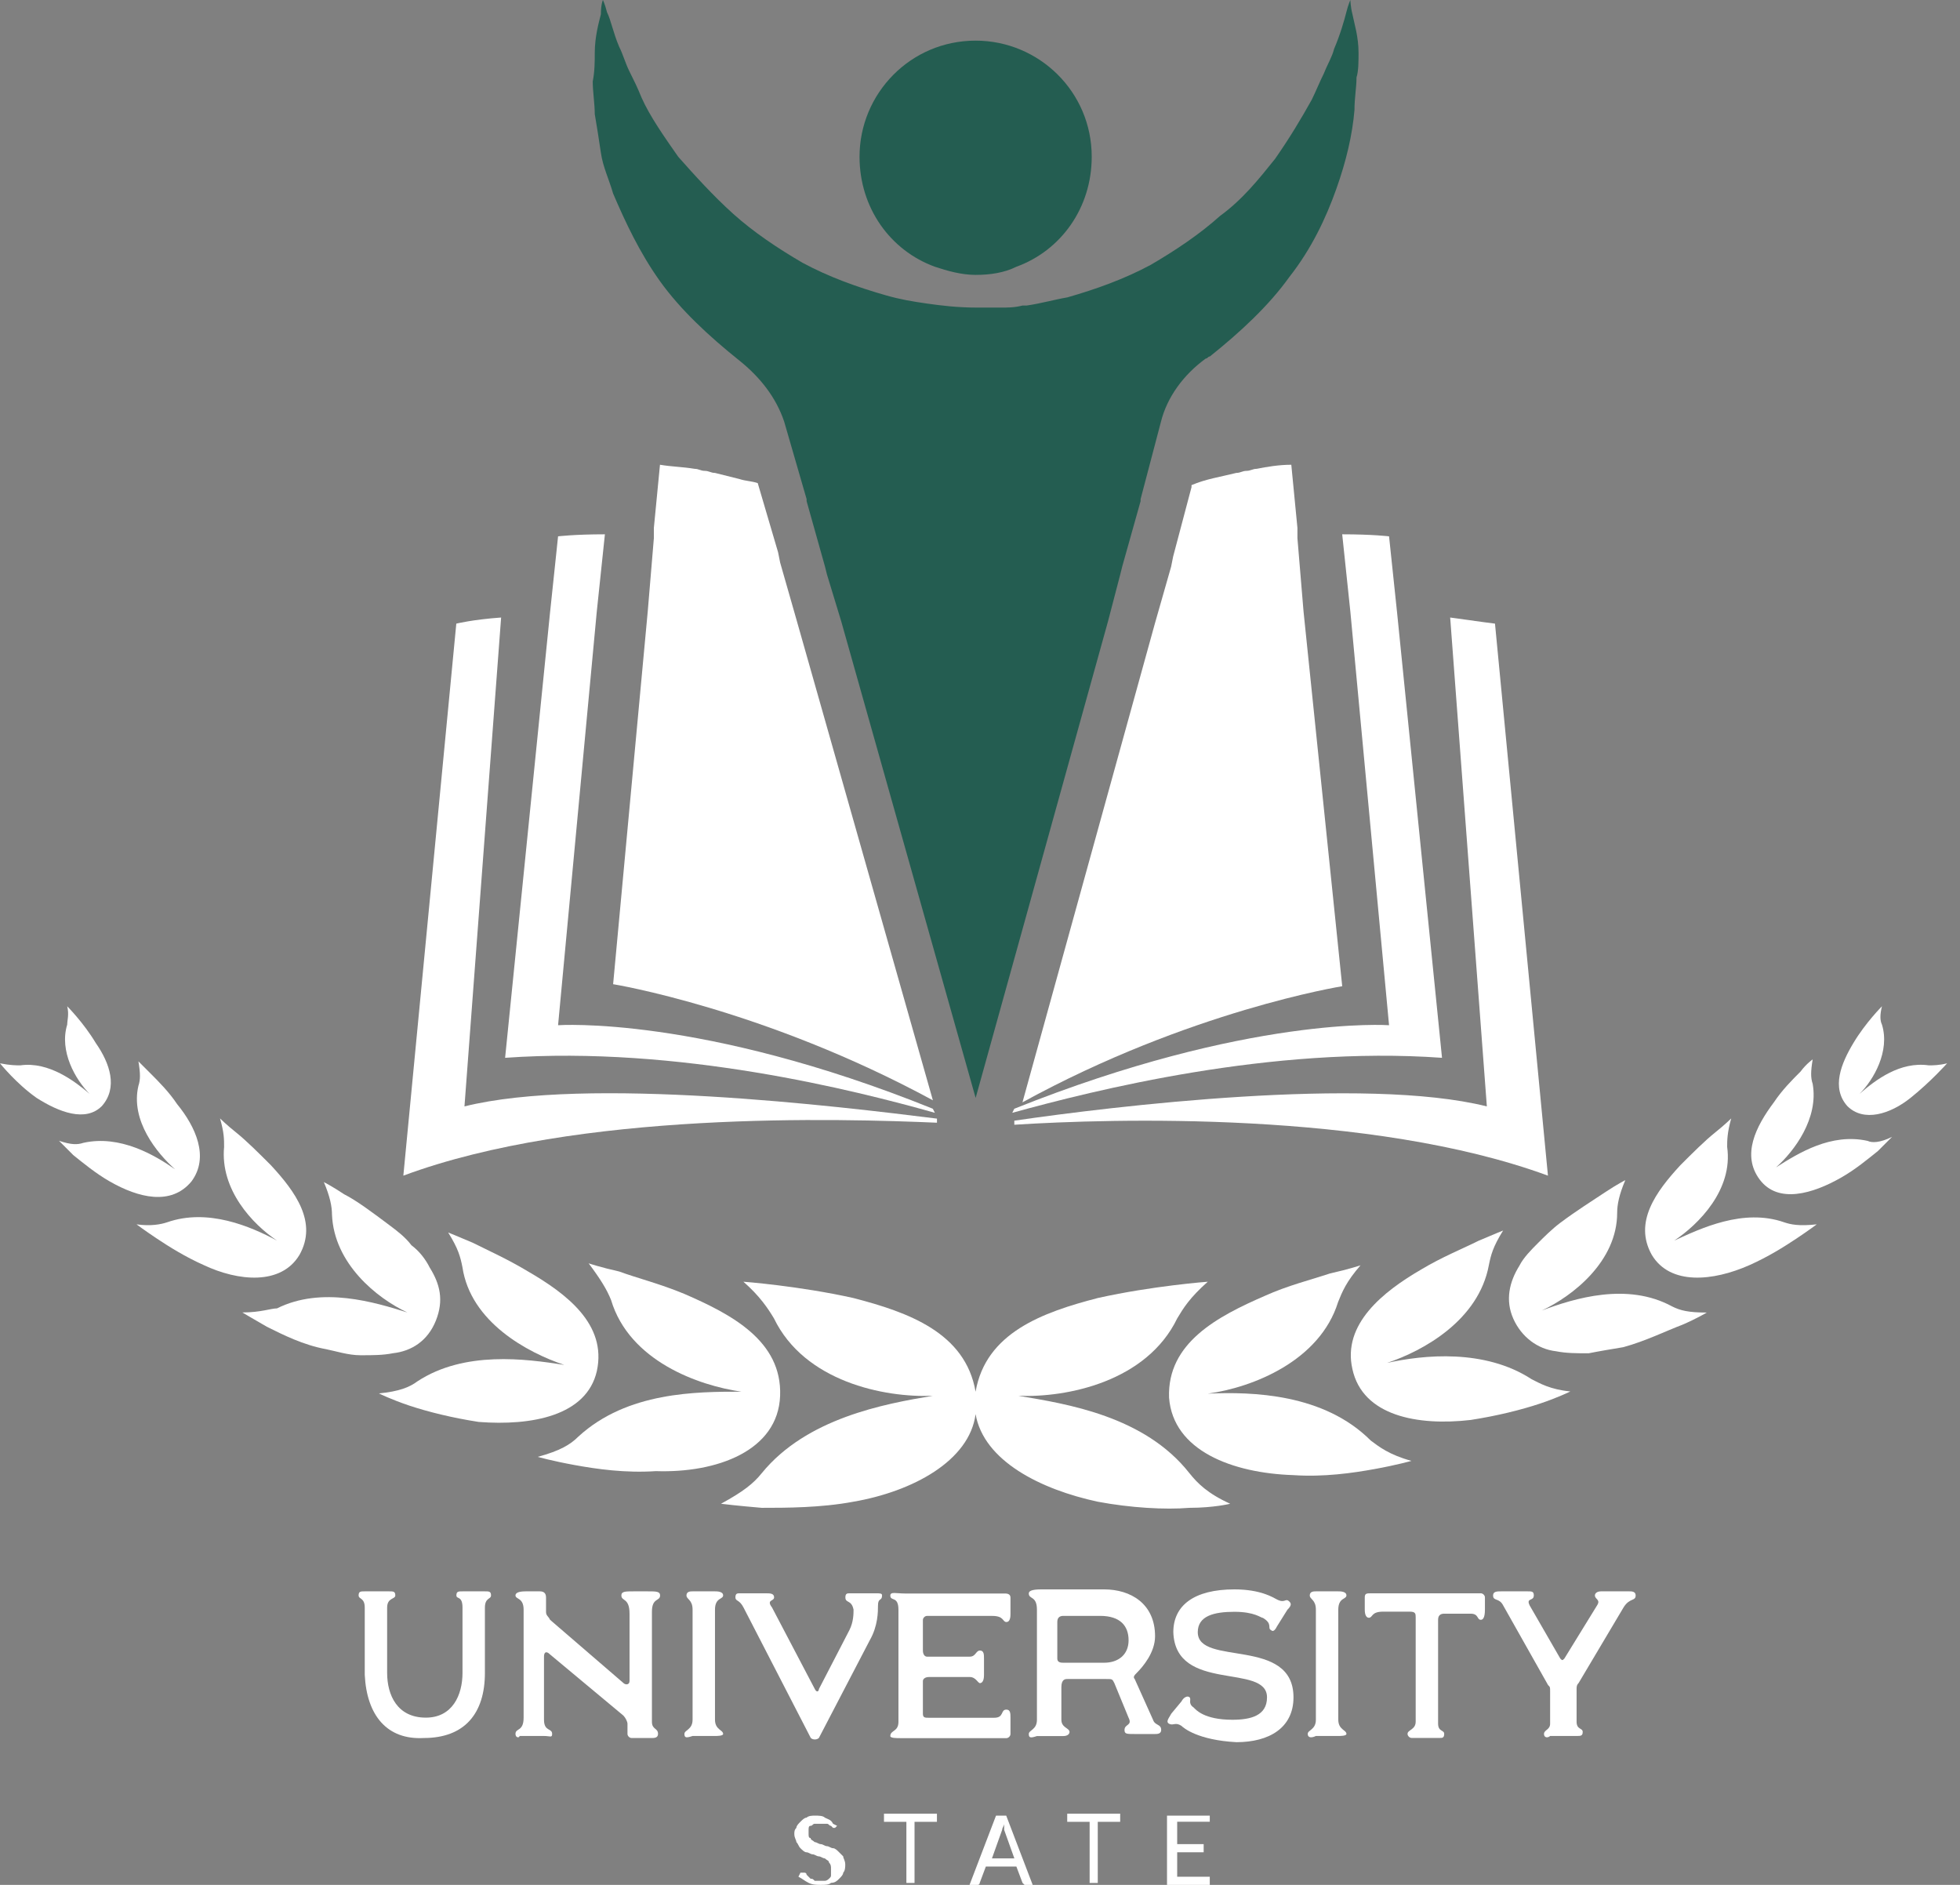 <svg width="104" height="100" viewBox="0 0 104 100" fill="none" xmlns="http://www.w3.org/2000/svg">
<rect x="0" y="0" width="104" height="100" fill="#808080" stroke="none"/>
<path d="M49.607 14.152C50.255 14.368 51.012 14.584 51.768 14.584C52.525 14.584 53.281 14.476 53.93 14.152C56.307 13.288 57.928 11.018 57.928 8.316C57.928 4.858 55.119 2.156 51.768 2.156C48.31 2.156 45.608 4.966 45.608 8.316C45.608 11.018 47.23 13.288 49.607 14.152Z" fill="#245D51"/>
<path d="M72.086 2.81C72.086 1.945 71.87 1.297 71.762 0.756C71.654 0.324 71.654 0 71.654 0C71.654 0 71.546 0.216 71.438 0.648C71.329 1.081 71.113 1.837 70.789 2.594C70.681 3.026 70.465 3.35 70.249 3.891C70.032 4.323 69.816 4.863 69.6 5.295C69.06 6.268 68.412 7.349 67.655 8.43C66.79 9.51 65.926 10.591 64.737 11.456C63.656 12.428 62.359 13.293 61.063 14.049C59.658 14.806 58.145 15.346 56.632 15.778C55.983 15.886 55.227 16.103 54.47 16.211C54.362 16.211 54.254 16.211 54.254 16.211C53.822 16.319 53.498 16.319 53.065 16.319H52.417H52.093H51.985H51.877C50.796 16.319 49.931 16.211 49.175 16.103C48.418 15.995 47.77 15.886 47.013 15.67C45.5 15.238 43.987 14.698 42.583 13.941C41.286 13.185 39.989 12.32 38.908 11.348C37.827 10.375 36.855 9.294 35.99 8.321C35.234 7.241 34.477 6.16 34.045 5.187C33.829 4.647 33.613 4.215 33.396 3.782C33.18 3.35 33.072 2.918 32.856 2.486C32.532 1.729 32.424 1.081 32.208 0.648C32.1 0.216 31.991 0 31.991 0C31.991 0 31.884 0.216 31.884 0.756C31.775 1.189 31.559 1.945 31.559 2.81C31.559 3.242 31.559 3.782 31.451 4.323C31.451 4.863 31.559 5.512 31.559 6.052C31.667 6.7 31.775 7.349 31.884 8.105C31.991 8.862 32.316 9.51 32.532 10.267C33.18 11.78 33.937 13.401 35.017 14.914C36.098 16.427 37.611 17.832 39.232 19.129C40.313 19.993 41.178 21.074 41.61 22.371L42.799 26.477V26.585L43.771 30.044L43.879 30.476L44.636 32.962L51.769 58.25L58.793 32.962L59.442 30.476L59.55 30.044L60.522 26.585V26.477L61.603 22.371C61.927 21.074 62.792 19.885 63.981 19.02C64.089 19.02 64.089 18.912 64.197 18.912C65.818 17.616 67.331 16.211 68.412 14.698C69.6 13.185 70.357 11.564 70.897 10.051C71.438 8.538 71.762 7.133 71.87 5.836C71.87 5.187 71.978 4.647 71.978 4.107C72.086 3.782 72.086 3.242 72.086 2.81Z" fill="#245D51"/>
<path d="M49.717 59.564V59.347C44.529 58.699 31.129 57.078 24.645 58.699L26.59 32.762C25.077 32.87 24.212 33.086 24.212 33.086L21.402 62.373C30.697 58.915 44.638 59.347 49.717 59.564Z" fill="white"/>
<path d="M49.605 59.039L49.497 58.823C37.177 53.851 29.612 54.392 29.612 54.392L31.665 32.453L32.097 28.347C30.476 28.347 29.612 28.455 29.612 28.455L29.179 32.562L26.802 56.121C35.988 55.472 45.39 57.85 49.605 59.039Z" fill="white"/>
<path d="M42.26 32.871L41.395 29.845L41.287 29.304L40.206 25.63C39.882 25.522 39.558 25.522 39.234 25.414C38.801 25.306 38.369 25.198 37.937 25.09C37.721 25.09 37.612 24.981 37.396 24.981C37.18 24.981 37.072 24.873 36.856 24.873C36.208 24.765 35.667 24.765 35.019 24.657L34.695 28.007V28.548L34.37 32.438L32.533 52.215C32.533 52.215 40.531 53.512 49.5 58.375L42.26 32.871Z" fill="white"/>
<path d="M82.136 62.373L79.326 33.086C79.326 33.086 78.462 32.978 76.948 32.762L78.894 58.699C72.409 57.078 59.009 58.699 53.821 59.456V59.672C58.901 59.347 72.734 58.915 82.136 62.373Z" fill="white"/>
<path d="M76.515 56.121L74.137 32.562L73.705 28.455C73.705 28.455 72.841 28.347 71.219 28.347L71.652 32.453L73.705 54.392C73.705 54.392 66.248 53.851 53.82 58.823L53.712 59.039C58.035 57.85 67.437 55.472 76.515 56.121Z" fill="white"/>
<path d="M69.167 32.438L68.843 28.548V28.007L68.518 24.657C67.87 24.657 67.222 24.765 66.681 24.873C66.465 24.873 66.357 24.981 66.141 24.981C65.925 24.981 65.817 25.09 65.6 25.09C64.736 25.306 63.979 25.414 63.223 25.738V25.846L62.25 29.52L62.142 30.061L61.278 33.087L54.253 58.483C63.115 53.62 71.22 52.323 71.22 52.323L69.167 32.438Z" fill="white"/>
<path d="M41.394 74.05C41.502 71.132 38.8 69.727 36.314 68.647C35.017 68.106 33.721 67.782 32.856 67.458C31.883 67.242 31.235 67.025 31.235 67.025C31.883 67.89 32.208 68.43 32.424 68.971C33.396 72.213 37.071 73.51 39.34 73.834C36.963 73.834 33.288 73.834 30.695 76.211C30.262 76.644 29.722 76.968 28.533 77.292C28.533 77.292 29.29 77.508 30.479 77.724C31.667 77.941 33.18 78.157 34.801 78.049C38.044 78.157 41.286 76.968 41.394 74.05Z" fill="white"/>
<path d="M31.67 72.737C32.21 70.252 30.049 68.631 27.996 67.442C26.915 66.794 25.942 66.361 25.078 65.929C24.321 65.605 23.781 65.389 23.781 65.389C24.321 66.253 24.429 66.686 24.537 67.226C24.97 70.144 27.996 71.765 29.941 72.413C27.888 72.089 24.645 71.657 22.16 73.278C21.727 73.602 21.187 73.818 20.106 73.926C20.106 73.926 20.755 74.251 21.727 74.575C22.7 74.899 23.997 75.223 25.402 75.439C28.212 75.655 31.13 75.115 31.67 72.737Z" fill="white"/>
<path d="M23.128 70.064C23.56 68.983 23.344 68.118 22.804 67.254C22.588 66.822 22.264 66.389 21.831 66.065C21.507 65.633 21.075 65.308 20.642 64.984C19.778 64.336 18.913 63.688 18.265 63.363C17.616 62.931 17.184 62.715 17.184 62.715C17.508 63.471 17.616 64.012 17.616 64.444C17.724 67.038 19.994 68.875 21.615 69.631C19.886 69.091 17.076 68.227 14.698 69.415C14.374 69.415 13.834 69.631 12.861 69.631C12.861 69.631 13.402 69.956 14.158 70.388C15.023 70.82 16.104 71.361 17.292 71.577C17.833 71.685 18.481 71.901 19.129 71.901C19.778 71.901 20.318 71.901 20.859 71.793C21.831 71.685 22.696 71.144 23.128 70.064Z" fill="white"/>
<path d="M15.89 66.577C16.863 64.848 15.674 63.227 14.377 61.822C13.728 61.173 13.08 60.525 12.54 60.092C11.999 59.66 11.675 59.336 11.675 59.336C11.891 60.092 11.891 60.417 11.891 60.849C11.675 63.118 13.404 64.956 14.701 65.82C13.296 65.064 11.027 64.091 8.865 64.848C8.541 64.956 8.001 65.064 7.244 64.956C7.244 64.956 7.676 65.28 8.325 65.712C8.973 66.144 9.838 66.685 10.81 67.117C12.648 67.982 14.917 68.198 15.89 66.577Z" fill="white"/>
<path d="M10.155 62.685C11.127 61.388 10.371 59.767 9.398 58.578C8.966 57.93 8.425 57.389 7.993 56.957C7.561 56.525 7.345 56.309 7.345 56.309C7.453 56.957 7.453 57.281 7.345 57.605C6.912 59.443 8.317 61.172 9.29 62.036C8.209 61.28 6.372 60.199 4.427 60.631C4.103 60.739 3.778 60.739 3.13 60.523C3.13 60.523 3.454 60.848 3.886 61.28C4.427 61.712 5.075 62.252 5.832 62.685C7.345 63.549 9.074 63.982 10.155 62.685Z" fill="white"/>
<path d="M5.404 58.682C6.268 57.71 5.836 56.413 5.079 55.332C4.431 54.251 3.566 53.387 3.566 53.387C3.674 53.819 3.566 54.143 3.566 54.359C3.134 55.764 3.999 57.277 4.755 58.034C3.999 57.385 2.594 56.305 1.081 56.521C0.865 56.521 0.54 56.521 0 56.413C0 56.413 0.865 57.493 1.945 58.25C3.134 59.006 4.539 59.547 5.404 58.682Z" fill="white"/>
<path d="M63.113 78.159C60.736 75.133 56.629 74.484 54.035 74.052C56.629 74.16 60.844 73.296 62.465 69.945C62.789 69.405 63.113 68.865 64.086 68C64.086 68 61.168 68.216 58.25 68.865C55.332 69.621 52.306 70.702 51.766 73.836C51.225 70.702 48.199 69.621 45.282 68.865C42.364 68.216 39.446 68 39.446 68C40.31 68.757 40.742 69.405 41.067 69.945C42.688 73.296 46.903 74.16 49.496 74.052C46.903 74.484 42.796 75.241 40.418 78.159C39.986 78.699 39.446 79.132 38.257 79.78C38.257 79.78 39.121 79.888 40.418 79.996C41.715 79.996 43.552 79.996 45.282 79.672C48.416 79.132 51.441 77.51 51.766 75.025C52.198 77.51 55.224 79.023 58.25 79.672C59.979 79.996 61.816 80.104 63.113 79.996C64.41 79.996 65.275 79.78 65.275 79.78C64.086 79.24 63.545 78.699 63.113 78.159Z" fill="white"/>
<path d="M64.086 73.938C66.463 73.614 70.03 72.209 71.002 69.075C71.219 68.535 71.435 67.995 72.191 67.13C72.191 67.13 71.543 67.346 70.57 67.562C69.597 67.886 68.301 68.211 67.112 68.751C64.626 69.832 61.924 71.237 62.032 74.154C62.249 76.964 65.383 78.153 68.625 78.261C70.246 78.369 71.759 78.153 72.948 77.937C74.136 77.721 74.893 77.505 74.893 77.505C73.704 77.18 73.164 76.748 72.731 76.424C70.246 73.938 66.463 73.83 64.086 73.938Z" fill="white"/>
<path d="M73.597 72.309C75.542 71.66 78.46 70.039 79.001 67.121C79.109 66.581 79.217 66.149 79.757 65.284C79.757 65.284 79.217 65.5 78.46 65.825C77.596 66.257 76.515 66.689 75.434 67.338C73.381 68.526 71.219 70.255 71.76 72.633C72.3 75.119 75.218 75.659 78.028 75.335C79.433 75.119 80.73 74.794 81.702 74.47C82.675 74.146 83.323 73.822 83.323 73.822C82.243 73.714 81.702 73.389 81.27 73.173C78.784 71.552 75.542 71.876 73.597 72.309Z" fill="white"/>
<path d="M81.81 69.528C83.431 68.771 85.809 66.934 85.809 64.341C85.809 63.908 85.917 63.368 86.241 62.611C86.241 62.611 85.809 62.828 85.16 63.26C84.512 63.692 83.647 64.232 82.783 64.881C82.351 65.205 81.918 65.637 81.594 65.962C81.27 66.286 80.838 66.718 80.622 67.15C80.081 68.015 79.865 68.987 80.297 69.96C80.73 70.933 81.594 71.581 82.567 71.689C83.107 71.797 83.647 71.797 84.296 71.797C84.836 71.689 85.485 71.581 86.133 71.473C87.322 71.149 88.403 70.609 89.267 70.284C90.024 69.96 90.564 69.636 90.564 69.636C89.591 69.636 89.159 69.528 88.727 69.312C86.349 68.015 83.54 68.879 81.81 69.528Z" fill="white"/>
<path d="M94.671 64.848C92.51 64.091 90.24 65.172 88.835 65.82C90.132 64.956 91.969 63.118 91.645 60.849C91.645 60.525 91.645 60.092 91.861 59.336C91.861 59.336 91.537 59.66 90.997 60.092C90.456 60.525 89.808 61.173 89.159 61.822C87.863 63.227 86.674 64.848 87.647 66.577C88.619 68.198 90.889 67.982 92.834 67.117C93.807 66.685 94.671 66.144 95.32 65.712C95.968 65.28 96.4 64.956 96.4 64.956C95.428 65.064 94.995 64.956 94.671 64.848Z" fill="white"/>
<path d="M99.101 60.529C97.156 60.097 95.427 61.177 94.238 61.934C95.21 61.069 96.507 59.34 96.183 57.503C96.075 57.179 96.075 56.855 96.183 56.206C96.183 56.206 95.859 56.422 95.535 56.855C95.102 57.287 94.562 57.827 94.13 58.475C93.157 59.772 92.401 61.285 93.373 62.582C94.346 63.879 96.183 63.339 97.696 62.474C98.453 62.042 99.101 61.502 99.641 61.069C100.074 60.637 100.398 60.313 100.398 60.313C99.749 60.637 99.317 60.637 99.101 60.529Z" fill="white"/>
<path d="M102.344 56.521C100.831 56.305 99.535 57.277 98.67 58.034C99.427 57.277 100.291 55.764 99.859 54.359C99.751 54.143 99.751 53.819 99.859 53.387C99.859 53.387 98.994 54.251 98.346 55.332C97.697 56.413 97.157 57.71 98.022 58.682C98.886 59.547 100.291 59.114 101.372 58.25C102.453 57.385 103.317 56.413 103.317 56.413C102.885 56.521 102.561 56.521 102.344 56.521Z" fill="white"/>
<path d="M19.354 88.857V85.291C19.354 84.751 19.029 84.859 19.029 84.643C19.029 84.427 19.137 84.427 19.354 84.427H20.65C20.866 84.427 20.975 84.427 20.975 84.643C20.975 84.859 20.542 84.751 20.542 85.291V88.749C20.542 89.938 21.083 91.127 22.596 91.127C24.001 91.127 24.541 89.938 24.541 88.749V85.291C24.541 84.643 24.217 84.859 24.217 84.643C24.217 84.427 24.325 84.427 24.541 84.427H25.73C25.946 84.427 26.054 84.427 26.054 84.643C26.054 84.859 25.73 84.751 25.73 85.291V88.749C25.73 90.911 24.649 92.208 22.488 92.208C20.542 92.316 19.462 91.019 19.354 88.857Z" fill="white"/>
<path d="M27.352 91.992C27.352 91.667 27.784 91.883 27.784 91.127V85.399C27.784 84.751 27.352 84.859 27.352 84.643C27.352 84.535 27.46 84.427 27.892 84.427H28.648C28.865 84.427 28.973 84.535 28.973 84.751V85.507C28.973 85.723 29.081 85.723 29.189 85.939L33.079 89.29C33.187 89.398 33.404 89.398 33.404 89.182V85.615C33.404 84.751 32.971 84.967 32.971 84.643C32.971 84.427 33.187 84.427 33.62 84.427H34.376C34.809 84.427 35.025 84.427 35.025 84.643C35.025 84.967 34.592 84.751 34.592 85.507V91.343C34.592 91.775 34.916 91.667 34.916 91.992C34.916 92.208 34.7 92.208 34.592 92.208H33.512C33.404 92.208 33.295 92.1 33.295 91.992V91.451C33.295 91.343 33.187 91.127 33.079 91.019L29.189 87.777C28.973 87.561 28.865 87.669 28.865 87.885V91.235C28.865 91.883 29.297 91.667 29.297 91.992C29.297 92.208 29.189 92.1 28.865 92.1H27.568C27.568 92.208 27.352 92.208 27.352 91.992Z" fill="white"/>
<path d="M36.316 91.992C36.316 91.775 36.749 91.775 36.749 91.235V85.399C36.749 84.859 36.425 84.859 36.425 84.643C36.425 84.427 36.641 84.427 36.749 84.427H37.938C38.045 84.427 38.37 84.427 38.37 84.643C38.37 84.859 37.938 84.751 37.938 85.399V91.235C37.938 91.775 38.37 91.775 38.37 91.992C38.37 92.1 38.045 92.1 37.938 92.1H36.749C36.425 92.208 36.316 92.208 36.316 91.992Z" fill="white"/>
<path d="M43.02 92.204L39.454 85.288C39.238 84.856 39.022 84.963 39.022 84.747C39.022 84.531 39.13 84.531 39.238 84.531H40.642C40.859 84.531 41.075 84.531 41.075 84.747C41.075 84.963 40.642 84.856 40.967 85.288L43.236 89.611C43.344 89.827 43.452 89.719 43.452 89.611L45.074 86.477C45.29 86.044 45.29 85.612 45.29 85.396C45.181 84.856 44.857 85.072 44.857 84.747C44.857 84.531 44.965 84.531 45.074 84.531H46.478C46.694 84.531 46.803 84.531 46.803 84.639C46.803 84.963 46.587 84.747 46.587 85.18C46.587 85.504 46.587 86.26 46.154 87.017L43.452 92.204C43.344 92.312 43.128 92.312 43.02 92.204Z" fill="white"/>
<path d="M47.241 92.106C47.241 91.782 47.673 91.89 47.673 91.35V85.406C47.673 84.65 47.241 84.974 47.241 84.65C47.241 84.433 47.565 84.541 47.998 84.541H53.293C53.401 84.541 53.617 84.541 53.617 84.758V85.622C53.617 85.73 53.617 86.054 53.401 86.054C53.185 86.054 53.293 85.73 52.645 85.73H49.187C49.078 85.73 48.97 85.838 48.97 85.946V87.567C48.97 87.784 49.078 87.892 49.187 87.892H51.456C51.78 87.892 51.78 87.567 51.996 87.567C52.212 87.567 52.212 87.784 52.212 88V88.864C52.212 89.189 52.104 89.296 51.996 89.296C51.888 89.296 51.78 88.972 51.456 88.972H49.295C49.078 88.972 48.97 89.08 48.97 89.189V90.918C48.97 91.134 49.078 91.134 49.295 91.134H52.753C53.293 91.134 53.077 90.701 53.401 90.701C53.617 90.701 53.617 90.918 53.617 91.134V91.998C53.617 92.106 53.509 92.215 53.401 92.215H47.782C47.565 92.215 47.241 92.215 47.241 92.106Z" fill="white"/>
<path d="M54.589 91.996C54.589 91.78 55.021 91.78 55.021 91.24V85.404C55.021 84.647 54.589 84.864 54.589 84.539C54.589 84.431 54.697 84.323 55.237 84.323H58.587C59.992 84.323 61.289 85.08 61.289 86.809C61.289 87.673 60.641 88.43 60.317 88.754C60.209 88.862 60.1 88.97 60.209 89.078L61.181 91.24C61.289 91.564 61.614 91.456 61.614 91.78C61.614 91.996 61.397 91.996 61.289 91.996H60.209C59.776 91.996 59.668 91.996 59.668 91.78C59.668 91.456 60.1 91.564 59.884 91.132L59.128 89.294C59.02 89.078 59.02 89.078 58.696 89.078H56.642C56.534 89.078 56.318 89.078 56.318 89.511V91.24C56.318 91.672 56.75 91.672 56.75 91.888C56.75 91.996 56.642 92.104 56.426 92.104H55.021C54.697 92.212 54.589 92.212 54.589 91.996ZM58.587 88.214C59.344 88.214 59.884 87.781 59.884 87.025C59.884 86.269 59.452 85.728 58.371 85.728H56.426C56.21 85.728 56.102 85.836 56.102 86.052V87.998C56.102 88.214 56.318 88.214 56.426 88.214H58.587Z" fill="white"/>
<path d="M62.69 91.564C62.366 91.348 62.258 91.564 62.042 91.456C61.826 91.348 62.042 91.132 62.15 90.916L62.69 90.267C62.798 90.051 63.014 89.943 63.122 90.051C63.23 90.159 63.014 90.375 63.339 90.591C63.447 90.699 63.879 91.24 65.392 91.24C66.365 91.24 67.229 91.024 67.229 90.051C67.229 88.214 62.366 89.835 62.258 86.593C62.258 85.188 63.339 84.323 65.5 84.323C66.905 84.323 67.553 84.755 67.769 84.864C68.202 85.08 68.202 84.755 68.418 84.972C68.526 85.08 68.526 85.188 68.31 85.404L67.769 86.269C67.661 86.485 67.553 86.593 67.445 86.485C67.229 86.377 67.553 86.16 67.013 85.836C66.905 85.836 66.581 85.512 65.5 85.512C64.419 85.512 63.555 85.728 63.555 86.593C63.555 88.43 68.634 86.809 68.634 90.051C68.634 91.672 67.337 92.429 65.608 92.429C63.555 92.32 62.798 91.672 62.69 91.564Z" fill="white"/>
<path d="M69.39 91.992C69.39 91.775 69.822 91.775 69.822 91.235V85.399C69.822 84.859 69.498 84.859 69.498 84.643C69.498 84.427 69.714 84.427 69.822 84.427H71.011C71.119 84.427 71.443 84.427 71.443 84.643C71.443 84.859 71.011 84.751 71.011 85.399V91.235C71.011 91.775 71.443 91.775 71.443 91.992C71.443 92.1 71.119 92.1 71.011 92.1H69.822C69.606 92.208 69.39 92.208 69.39 91.992Z" fill="white"/>
<path d="M74.686 91.988C74.686 91.772 75.118 91.772 75.118 91.34V85.828C75.118 85.612 75.118 85.504 74.794 85.504H73.389C72.74 85.504 72.848 85.828 72.632 85.828C72.524 85.828 72.416 85.72 72.416 85.396V84.747C72.416 84.531 72.524 84.531 72.74 84.531H78.576C78.684 84.531 78.792 84.639 78.792 84.747V85.396C78.792 85.828 78.684 85.936 78.576 85.936C78.36 85.936 78.468 85.612 78.036 85.612H76.631C76.415 85.612 76.307 85.72 76.307 85.936V91.448C76.307 91.88 76.631 91.772 76.631 91.988C76.631 92.204 76.523 92.204 76.415 92.204H74.902C74.794 92.204 74.686 92.096 74.686 91.988Z" fill="white"/>
<path d="M81.926 91.992C81.926 91.775 82.251 91.775 82.251 91.451V89.722C82.251 89.506 82.251 89.506 82.142 89.398L79.765 85.183C79.549 84.751 79.225 84.967 79.225 84.643C79.225 84.427 79.441 84.427 79.657 84.427H81.062C81.278 84.427 81.386 84.427 81.386 84.643C81.386 84.967 80.954 84.751 81.17 85.183L82.791 87.993C82.899 88.101 82.899 88.101 83.007 87.993L84.736 85.183C84.952 84.859 84.628 84.859 84.628 84.643C84.628 84.535 84.736 84.427 84.952 84.427H86.465C86.573 84.427 86.79 84.427 86.79 84.643C86.79 84.967 86.465 84.751 86.141 85.291L83.764 89.29C83.656 89.398 83.656 89.506 83.656 89.614V91.343C83.656 91.775 83.98 91.667 83.98 91.883C83.98 92.1 83.872 92.1 83.656 92.1H82.251C82.142 92.208 81.926 92.208 81.926 91.992Z" fill="white"/>
<path d="M44.418 96.866C44.418 96.866 44.31 96.866 44.418 96.866C44.31 96.974 44.31 96.974 44.31 96.974H44.202L44.094 96.866C43.986 96.866 43.986 96.758 43.878 96.758C43.77 96.758 43.661 96.758 43.553 96.758C43.445 96.758 43.337 96.758 43.229 96.758C43.121 96.758 43.121 96.866 43.013 96.866C42.905 96.866 42.905 96.974 42.905 97.082C42.905 97.191 42.905 97.191 42.905 97.299C42.905 97.407 42.905 97.515 43.013 97.515C43.013 97.623 43.121 97.623 43.229 97.731C43.337 97.731 43.445 97.839 43.553 97.839C43.661 97.839 43.77 97.947 43.878 97.947C43.986 97.947 44.094 98.055 44.202 98.055C44.31 98.055 44.418 98.163 44.526 98.271C44.634 98.379 44.634 98.379 44.742 98.487C44.742 98.595 44.85 98.704 44.85 98.92C44.85 99.028 44.85 99.244 44.742 99.352C44.742 99.46 44.634 99.568 44.526 99.676C44.418 99.784 44.31 99.892 44.094 99.892C43.986 100 43.77 100 43.553 100C43.337 100 43.121 100 42.905 99.892C42.689 99.784 42.581 99.676 42.365 99.568L42.473 99.352C42.473 99.352 42.473 99.352 42.581 99.352C42.581 99.352 42.581 99.352 42.689 99.352C42.689 99.352 42.797 99.352 42.797 99.46L42.905 99.568L43.013 99.676C43.121 99.676 43.121 99.676 43.229 99.784C43.337 99.784 43.337 99.784 43.445 99.784C43.553 99.784 43.661 99.784 43.77 99.784C43.878 99.784 43.986 99.676 43.986 99.676C44.094 99.568 44.094 99.568 44.094 99.46C44.094 99.352 44.094 99.244 44.094 99.136C44.094 99.028 44.094 98.92 43.986 98.812C43.986 98.704 43.878 98.704 43.77 98.595C43.661 98.595 43.553 98.487 43.445 98.487C43.337 98.487 43.229 98.379 43.121 98.379C43.013 98.379 42.905 98.271 42.797 98.271C42.689 98.271 42.581 98.163 42.473 98.055C42.365 97.947 42.365 97.839 42.257 97.731C42.257 97.623 42.148 97.515 42.148 97.299C42.148 97.191 42.148 97.082 42.257 96.974C42.257 96.866 42.365 96.758 42.473 96.65C42.581 96.542 42.689 96.434 42.797 96.434C42.905 96.326 43.121 96.326 43.229 96.326C43.445 96.326 43.661 96.326 43.77 96.434C43.986 96.542 44.094 96.542 44.202 96.758L44.418 96.866Z" fill="white"/>
<path d="M49.715 96.655H48.526V99.897H48.094V96.655H46.905V96.223H49.715V96.655Z" fill="white"/>
<path d="M54.795 100H54.471H54.363C54.363 100 54.363 100 54.255 99.892L53.931 99.028H52.31L51.986 99.892C51.986 99.892 51.986 100 51.878 100H51.77H51.445L52.85 96.326H53.391L54.795 100ZM53.823 98.595L53.282 97.082V96.974C53.282 96.866 53.282 96.866 53.282 96.758C53.282 96.866 53.175 96.974 53.175 97.082L52.634 98.595H53.823Z" fill="white"/>
<path d="M59.438 96.655H58.249V99.897H57.817V96.655H56.628V96.223H59.438V96.655Z" fill="white"/>
<path d="M64.192 99.568V100H61.923V96.326H64.192V96.65H62.463V97.839H63.868V98.271H62.463V99.568H64.192Z" fill="white"/>
</svg>
